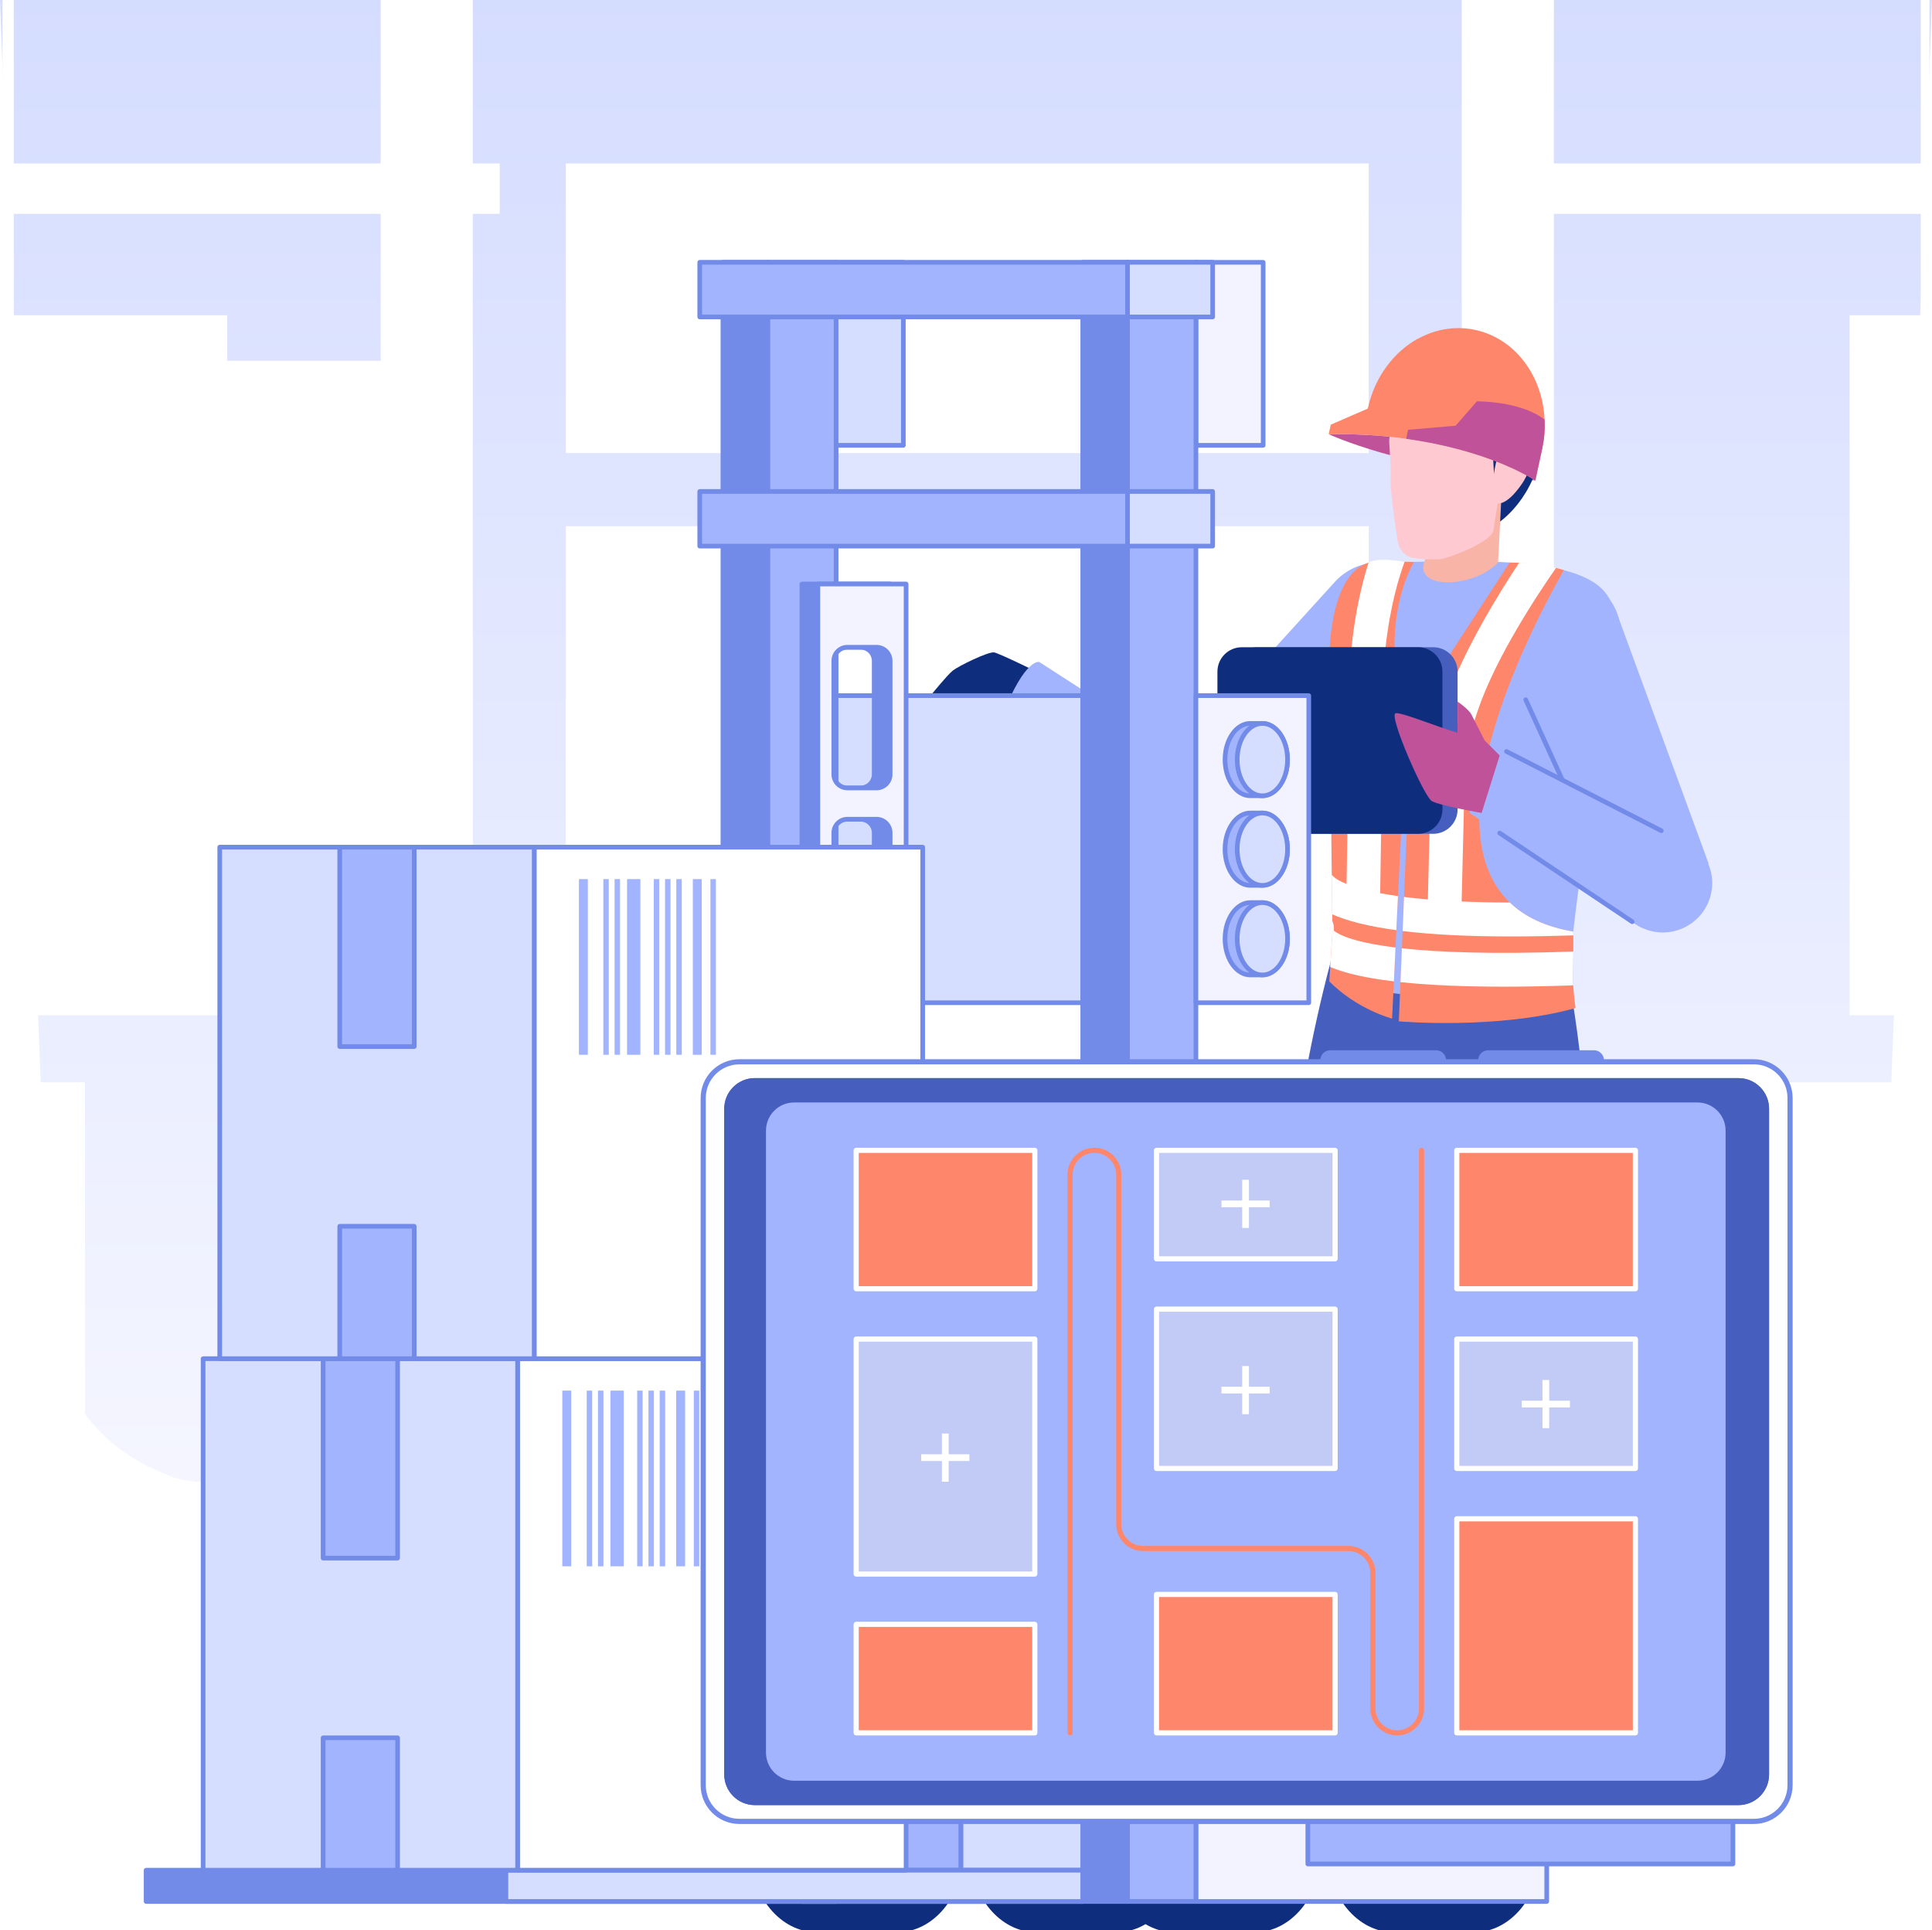 <svg xmlns="http://www.w3.org/2000/svg" fill="none" viewBox="0 0 830 829" height="829" width="830">
<rect x="0" y="0" width="830" height="829" fill="#808080" stroke="none"/>
<g clip-path="url(#clip0_1788_645)">
<rect fill="white" height="829" width="830"></rect>
<path fill="url(#paint0_linear_1788_645)" d="M830 0C829.86 3.67 808.92 560.76 808.78 564.43C807.25 605.41 773.53 637.69 732.71 637.69C47.72 637.24 89.47 640.67 68.33 631.99C41.55 620.96 22.37 595.09 21.22 564.43L0 0H830Z"></path>
<path fill="white" d="M828.9 830V0H825.17V70.21H667.56V0H627.98V738.14H616.42V759.79H627.98V830H643.9H667.56V759.79H825.17V830H828.9ZM667.56 353.1V91.86H825.17V135.41H794.59V436.09H825.17V464.88H667.56V353.1ZM667.56 738.14V675.04H733.48V694.59H825.17V738.14H667.56Z"></path>
<path fill="white" d="M203.12 70.21V0H163.54V70.21H5.93V0H1.07V830H5.93V759.79H163.54V830H203.12V91.86H214.68V70.21H203.12ZM5.93 91.86H163.54V154.96H97.62V135.41H5.93V91.86ZM163.54 738.14H5.93V694.59H36.51V464.89H5.93V436.1H163.54V547.88V738.14Z"></path>
<path fill="white" d="M243.091 830H588.021L588.021 226.02H243.091L243.091 830Z"></path>
<path fill="white" d="M243.091 194.619L588.021 194.619V70.219L243.091 70.219V194.619Z"></path>
<path fill="#F8B4A6" d="M595.48 725.559L596.28 752.639H572L572.26 725.559H595.48Z"></path>
<path fill="#F8B4A6" d="M680.98 748.439L679.67 716.689L661.84 720.309L661.24 746.009L680.98 748.439Z"></path>
<path fill="#465EBD" d="M658.38 744.889C658.38 744.889 666.45 736.609 683.32 744.489L695 772.509L693.63 778.899H648.65L647.62 772.689L658.37 744.879L658.38 744.889Z"></path>
<path fill="#0E2E7D" d="M647.63 772.7L695 772.51L693.63 778.91H648.65L647.63 772.7Z"></path>
<path fill="#465EBD" d="M570.7 742L536.21 767.39L513.98 772.77L515.64 778.9H602.14L601.73 772.77L598.85 742.95L594.56 740.92C594.56 740.92 594.64 756.14 570.7 742Z"></path>
<path fill="#0E2E7D" d="M513.98 772.77H601.73L602.14 778.909H515.64L513.98 772.77Z"></path>
<path fill="#465EBD" d="M577.37 393.379C560.01 449.259 550.76 514.889 547.02 587.119L604.82 587.909L667.91 398.739L577.38 393.379H577.37Z"></path>
<path fill="#465EBD" d="M547.02 587.118L547.38 726.898C569.17 740.458 587.39 746.058 598.5 735.838L604.82 587.908C581.79 561.848 563.16 574.538 547.02 587.118Z"></path>
<path fill="#465EBD" d="M600.95 400.818L623.71 565.258L687.58 587.118C687.58 587.118 683.71 434.848 667.75 398.738L600.95 400.818Z"></path>
<path fill="#465EBD" d="M623.71 565.258L645.25 735.678C665.13 743.108 690.98 733.138 690.98 733.138C690.98 733.138 688.67 620.938 687.58 587.118L686.56 584.238C662.46 549.858 638.2 556.448 623.71 565.258Z"></path>
<path fill="#0E2E7D" d="M581.33 577.378L609.08 504.518L609.84 465.078L621.64 550.338L604.81 587.908L598.49 735.838C591.99 741.818 583.05 742.368 572.4 739.098L581.32 577.378H581.33Z"></path>
<path fill="#465EBD" d="M683.699 728.078C683.169 728.078 682.729 727.658 682.699 727.128L669.08 444.698C669.05 444.148 669.48 443.678 670.03 443.648C670.55 443.598 671.05 444.048 671.08 444.598L684.699 727.028C684.729 727.578 684.3 728.048 683.75 728.078C683.73 728.078 683.719 728.078 683.699 728.078Z"></path>
<path fill="#465EBD" d="M589.2 723.578C589.2 723.578 589.17 723.578 589.15 723.578C588.6 723.548 588.17 723.088 588.2 722.538L594.72 579.878C594.72 579.768 594.75 579.658 594.79 579.558L625.26 502.508C625.46 501.998 626.04 501.748 626.56 501.948C627.07 502.148 627.32 502.728 627.12 503.248L596.72 580.138L590.2 722.638C590.18 723.178 589.73 723.588 589.2 723.588V723.578Z"></path>
<path fill="#0E2E7D" d="M447.9 289.77C447.9 289.77 429.58 280.73 427.13 280.24C424.68 279.75 411.74 286.1 409.3 288.06C406.86 290.02 399.77 298.79 399.77 298.79H438.86C438.86 298.79 445.94 294.66 447.9 289.77Z"></path>
<path fill="#A3B4FF" d="M496.41 364.76L430.74 307.06C440.47 282.49 446.47 284.34 446.47 284.34L528.67 337.38L511.36 349.67L496.42 364.76H496.41Z"></path>
<path fill="#A3B4FF" d="M612.196 283.618C621.19 272.723 619.649 256.6 608.754 247.607C597.859 238.613 581.736 240.154 572.743 251.049C563.749 261.943 565.29 278.066 576.185 287.06C587.08 296.054 603.203 294.513 612.196 283.618Z"></path>
<path fill="#A3B4FF" d="M611.07 284.619L526.94 364.089L511.35 349.669L497.49 333.579L573.65 249.739C583.27 239.419 599.46 238.849 609.8 248.489C620.12 258.109 620.69 274.299 611.07 284.619Z"></path>
<path fill="#A3B4FF" d="M517.458 370.231C528.692 366.874 535.077 355.045 531.719 343.811C528.362 332.577 516.533 326.192 505.299 329.55C494.065 332.907 487.68 344.736 491.037 355.97C494.395 367.204 506.224 373.589 517.458 370.231Z"></path>
<path fill="#A3B4FF" d="M696.332 272.752C696.497 258.626 685.179 247.04 671.052 246.875C656.926 246.71 645.34 258.028 645.175 272.154C645.01 286.281 656.328 297.866 670.454 298.032C684.581 298.197 696.166 286.879 696.332 272.752Z"></path>
<path fill="#A3B4FF" d="M694.149 262.12L733.979 370.78L714.579 379.42L694.329 385.81L647.34 282.75C641.65 269.84 647.509 254.74 660.449 249.04C673.359 243.35 688.459 249.21 694.149 262.13V262.12Z"></path>
<path fill="#A3B4FF" d="M734.8 384.988C737.941 373.692 731.33 361.988 720.033 358.846C708.737 355.705 697.033 362.316 693.892 373.613C690.751 384.909 697.362 396.613 708.658 399.754C719.954 402.895 731.658 396.284 734.8 384.988Z"></path>
<path fill="#A3B4FF" d="M673.71 419.76C673.71 419.76 680.68 347.07 696.29 273.93C696.29 273.93 694.81 264.47 691.62 257.68C682.05 237.28 627.89 241.24 593.91 241.61C579.52 241.77 571.78 265.39 573.24 297.38L573.88 413.97C579.6 436.11 661.6 426.27 673.7 419.76H673.71Z"></path>
<path fill="#FE866B" d="M676.89 432.981C643.04 442.441 600.94 438.701 600.94 438.701L601.65 421.861L602.25 407.321L602.56 399.901L603.17 385.271L605.94 319.491C606.21 312.901 607.75 305.431 610.84 299.601L648.54 241.631C649.87 241.631 651.23 241.661 652.61 241.721C658.15 241.981 663.84 242.751 668.47 243.931C669.67 244.231 670.8 244.561 671.83 244.911C664.19 258.481 611.52 352.031 648.6 387.661C654.88 393.711 663.75 398.091 675.85 400.131C675.88 400.321 675.9 400.901 675.91 401.771C675.93 403.401 675.93 406.011 675.91 408.731C675.88 413.551 675.8 418.711 675.78 419.331C675.75 420.541 675.78 421.891 675.87 423.271C676.14 428.021 676.87 433.001 676.87 433.001L676.89 432.981Z"></path>
<path fill="#FE866B" d="M602.27 302.23C603.56 307.32 604.12 312.57 603.86 317.82L600.6 384.93L599.89 399.56L599.53 407L598.82 421.54L598.05 437.52C598.05 437.52 583.28 433.78 571.07 421.56L571.47 415.37L572.42 400.67L572.36 395.58L572.33 392.75L572.13 375.81L571.07 284.28C571.07 284.28 570.32 246.87 587.97 241.67C589.32 241.27 590.78 241.07 592.36 241.07L603.47 241.29L607.49 241.37C607.49 241.37 592.75 264.73 602.3 302.24L602.27 302.23Z"></path>
<path fill="white" d="M587.95 241.649C583.77 254.759 578.42 278.369 579.55 311.279L578.49 379.639C574.76 378.329 572.94 376.699 572.11 375.789L572.31 392.729C575.44 394.119 579.1 395.349 583.29 396.419C583.63 396.529 583.98 396.619 584.34 396.679C588.91 397.799 594.08 398.759 599.87 399.539L600.58 384.909C597.77 384.509 595.22 384.099 592.93 383.659L594.05 311.309C594.05 311.189 594.05 311.069 594.05 310.949C593.18 286.039 596.34 267.049 599.15 255.509C600.67 249.289 602.24 244.509 603.43 241.259C597.56 240.489 591.69 239.729 587.94 241.639L587.95 241.649Z"></path>
<path fill="white" d="M675.93 401.76C666.45 402.08 657.55 402.24 649.24 402.24C630.84 402.24 615.31 401.47 602.57 399.9L603.18 385.27C606.28 385.66 609.68 386.02 613.42 386.33L614.73 332.36C614.89 321.05 617.49 310.98 621.38 300.29C629.31 278.53 643.86 254.96 652.62 241.72C658.28 241.63 663.98 242.36 668.48 243.93C660.37 255.57 642.37 282.71 634.69 305.71C631.79 314.4 629.39 323.48 629.26 332.64L627.93 387.23C634.12 387.49 640.99 387.65 648.62 387.67C654.9 393.72 663.77 398.1 675.87 400.14C675.9 400.33 675.92 400.91 675.93 401.78V401.76Z"></path>
<path fill="white" d="M599.53 406.99L598.82 421.53C596.98 421.31 595.21 421.08 593.5 420.83C584.23 419.47 576.95 417.67 571.46 415.36L572.41 400.66L572.35 395.57C572.97 396.84 573.21 398.3 573.01 399.72C574.57 401.08 580.31 404.62 599.52 406.99H599.53Z"></path>
<path fill="white" d="M675.89 423.25C665.19 423.62 655.2 423.81 645.93 423.81C628.6 423.81 613.81 423.16 601.65 421.86L602.25 407.32C617.64 409.01 640.88 409.96 675.92 408.72C675.89 413.54 675.81 418.7 675.79 419.32C675.76 420.53 675.79 421.88 675.88 423.26L675.89 423.25Z"></path>
<path fill="#BF5299" d="M659.56 206.379C659.56 206.379 628.79 185.509 570.84 186.499C570.84 186.499 601.71 201.169 659.56 206.379Z"></path>
<path fill="#0E2E7D" d="M600.41 195.27C600.41 195.27 596.3 186.15 595.86 182.06C595.42 177.97 595.6 177.28 594.61 173.96C593.62 170.63 592.66 166.35 592.66 166.35C592.66 166.35 639.77 147.23 642.61 147.12C645.45 147.01 634.76 148.89 634.76 148.89L661.27 168.5C661.27 168.5 662.95 185.58 662.54 189.82C660.2 214.02 643.65 224.6 643.65 224.6L600.4 195.28L600.41 195.27Z"></path>
<path fill="#F8B4A6" d="M645.18 210.07L643.59 241.62C632.23 253.7 601.24 253.81 614.8 236.14C616.15 233.1 616.31 229.08 615.22 225.58L645.19 210.07H645.18Z"></path>
<path fill="#FFC9D2" d="M597.41 184.6L598.21 180.43C598.21 180.43 598.21 180.43 598.21 180.42C602 166.54 637.65 180.72 637.65 180.72L638.93 188.6L641.08 190.65L642.02 206.71L645.83 205.32L645.16 206.44C645.16 206.44 642.25 222.61 641.6 227.74C640.95 232.87 621.98 239.88 618.95 240.16C615.93 240.44 607.32 240.31 604.87 238.94C599.94 236.18 600.47 231.31 599.76 227.9C599.2 225.25 597.58 211.58 597.46 208.92C597.35 206.26 597.39 199.63 597.39 199.63C597.39 199.63 597.08 193.52 596.82 190.15C596.73 189.02 597 186.91 597.4 184.62L597.41 184.6Z"></path>
<path fill="#FFC9D2" d="M643.11 197.38C643.11 197.38 648.03 188.98 655.2 191.95C658.19 193.19 658.88 200.36 653.93 207.66C648.98 214.96 643.48 218.98 640.36 214.11C640.36 214.11 641.85 200.74 643.1 197.38H643.11Z"></path>
<path fill="#0E2E7D" d="M598.59 179.36C598.59 179.36 609.82 175.37 618.14 180.43C626.97 185.8 630.54 192.79 640.04 196.76C640.04 196.76 637.23 195.36 633.85 192.09C630.47 188.82 623.91 176.04 608.9 173.12C608.9 173.12 616.27 173.85 621.35 176.72C626.43 179.59 631.62 186.85 634.5 190.96C637.38 195.07 642.93 196.84 642.93 196.84L638.57 176.33L609.34 170.59C601.36 171.17 597.83 174.13 598.58 179.37L598.59 179.36Z"></path>
<path fill="#FE866B" d="M570.82 186.52C583.17 186.3 594.3 187.09 604.13 188.44C620.05 190.61 632.64 194.33 641.77 197.82C642.64 198.19 643.48 198.52 644.27 198.8C645.3 199.17 646.25 199.59 647.16 200C647.79 200.32 648.39 200.6 648.98 200.79C649.93 201.2 650.8 201.62 651.59 202.03C655.11 203.68 657.47 205.09 658.65 205.81C658.73 205.9 658.81 205.94 658.89 205.95C659.21 206.13 659.4 206.27 659.52 206.36C659.56 206.36 659.56 206.4 659.56 206.4H659.6L662.58 192.54C663.47 188.38 663.8 184.2 663.56 180.18C662.74 161.68 651.13 145.64 634.15 141.8C625.4 139.79 616.71 141.36 609.16 145.5L609.12 145.46C598.93 151.13 590.89 161.53 587.82 174.61C587.68 175.17 587.58 175.51 587.58 175.51L571.7 182.41L570.81 186.53L570.82 186.52Z"></path>
<path fill="#BF5299" d="M604.12 188.439V188.479C620 190.689 632.59 194.369 641.76 197.819C642.63 198.189 643.47 198.519 644.26 198.799C645.29 199.259 646.24 199.629 647.15 199.999C647.78 200.319 648.38 200.599 648.97 200.789C649.92 201.199 650.79 201.619 651.58 202.029C655.1 203.729 657.46 205.089 658.64 205.809C658.72 205.899 658.8 205.939 658.88 205.949C659.2 206.129 659.39 206.269 659.51 206.359V206.399H659.59L662.57 192.539C663.46 188.379 663.79 184.199 663.55 180.179C659.21 176.949 650.55 172.739 634.51 172.369L625.34 182.859L604.91 184.619L604.11 188.439H604.12Z"></path>
<path fill="#A3B4FF" d="M701.22 395.921L631.37 349.211C633 328.431 643.5 320.891 643.5 320.891L730.58 365.461L714.58 379.421L701.22 395.931V395.921Z"></path>
<path fill="#728BE8" d="M713.72 357.831C713.57 357.831 713.41 357.791 713.26 357.721L646.73 323.671C646.24 323.421 646.04 322.821 646.3 322.321C646.55 321.831 647.15 321.641 647.65 321.891L714.18 355.941C714.67 356.191 714.87 356.791 714.61 357.291C714.43 357.641 714.08 357.831 713.72 357.831Z"></path>
<path fill="#728BE8" d="M671.19 336.06C670.81 336.06 670.45 335.84 670.28 335.47L654.55 300.97C654.32 300.47 654.55 299.87 655.05 299.64C655.55 299.41 656.15 299.64 656.38 300.14L672.11 334.64C672.34 335.14 672.11 335.74 671.61 335.97C671.48 336.03 671.33 336.06 671.2 336.06H671.19Z"></path>
<path fill="#728BE8" d="M701.21 396.921C701.02 396.921 700.83 396.871 700.66 396.751L643.71 358.661C643.25 358.351 643.13 357.731 643.43 357.271C643.74 356.811 644.36 356.691 644.82 356.991L701.77 395.081C702.23 395.391 702.35 396.011 702.05 396.471C701.86 396.761 701.54 396.911 701.22 396.911L701.21 396.921Z"></path>
<path fill="#0E2E7D" d="M538.84 760.801H504.68C500.17 760.801 495.91 762.061 492.11 764.311C488.31 762.061 484.05 760.801 479.54 760.801H445.38C429.57 760.801 416.75 776.291 416.75 795.401C416.75 814.511 429.57 830.001 445.38 830.001H479.54C484.05 830.001 488.31 828.741 492.11 826.491C495.9 828.741 500.17 830.001 504.68 830.001H538.84C554.65 830.001 567.47 814.511 567.47 795.401C567.47 776.291 554.65 760.801 538.84 760.801Z"></path>
<path fill="#0E2E7D" d="M633.13 760.801H598.97C583.16 760.801 570.34 776.291 570.34 795.401C570.34 814.511 583.16 830.001 598.97 830.001H633.13C648.94 830.001 661.76 814.511 661.76 795.401C661.76 776.291 648.94 760.801 633.13 760.801Z"></path>
<path fill="#0E2E7D" d="M385.25 760.801H351.09C335.28 760.801 322.46 776.291 322.46 795.401C322.46 814.511 335.28 830.001 351.09 830.001H385.25C401.06 830.001 413.88 814.511 413.88 795.401C413.88 776.291 401.06 760.801 385.25 760.801Z"></path>
<path fill="#728BE8" d="M310.57 803.32H62.77V816.75H310.57V803.32Z"></path>
<path fill="#728BE8" d="M310.57 817.75H62.77C62.22 817.75 61.77 817.3 61.77 816.75V803.32C61.77 802.77 62.22 802.32 62.77 802.32H310.57C311.12 802.32 311.57 802.77 311.57 803.32V816.75C311.57 817.3 311.12 817.75 310.57 817.75ZM63.77 815.75H309.57V804.32H63.77V815.75Z"></path>
<path fill="#A3B4FF" d="M639.25 560.291C638.35 547.261 630.471 537.311 621.051 537.311H580.021V736.251C580.021 741.391 583.02 745.551 586.71 745.551H652.071L639.25 560.291Z"></path>
<path fill="#728BE8" d="M652.071 746.551H586.71C582.47 746.551 579.021 741.931 579.021 736.251V537.311C579.021 536.761 579.471 536.311 580.021 536.311H621.051C631.051 536.311 639.31 546.591 640.25 560.221L653.071 745.481C653.091 745.761 652.991 746.031 652.801 746.231C652.611 746.431 652.351 746.551 652.071 746.551ZM581.021 538.311V736.251C581.021 740.831 583.57 744.551 586.71 744.551H651L638.25 560.361C637.38 547.791 629.981 538.311 621.041 538.311H581.01H581.021Z"></path>
<path fill="#A3B4FF" d="M359.2 112.68H329.811V816.75H359.2V112.68Z"></path>
<path fill="#728BE8" d="M359.2 817.75H329.811C329.261 817.75 328.811 817.3 328.811 816.75V112.67C328.811 112.12 329.261 111.67 329.811 111.67H359.2C359.75 111.67 360.2 112.12 360.2 112.67V816.75C360.2 817.3 359.75 817.75 359.2 817.75ZM330.811 815.75H358.2V113.67H330.811V815.75Z"></path>
<path fill="#D6DEFF" d="M465.15 298.789H359.2V430.719H465.15V298.789Z"></path>
<path fill="#728BE8" d="M465.15 431.719H359.2C358.65 431.719 358.2 431.269 358.2 430.719V298.789C358.2 298.239 358.65 297.789 359.2 297.789H465.15C465.7 297.789 466.15 298.239 466.15 298.789V430.719C466.15 431.269 465.7 431.719 465.15 431.719ZM360.2 429.719H464.15V299.789H360.2V429.719Z"></path>
<path fill="#D6DEFF" d="M388.09 112.68H359.2V191.29H388.09V112.68Z"></path>
<path fill="#728BE8" d="M388.09 192.29H359.2C358.65 192.29 358.2 191.84 358.2 191.29V112.68C358.2 112.13 358.65 111.68 359.2 111.68H388.09C388.64 111.68 389.09 112.13 389.09 112.68V191.29C389.09 191.84 388.64 192.29 388.09 192.29ZM360.2 190.29H387.09V113.68H360.2V190.29Z"></path>
<path fill="#728BE8" d="M310.58 816.74H329.82L329.82 112.67H310.58L310.58 816.74Z"></path>
<path fill="#728BE8" d="M329.81 817.75H310.57C310.02 817.75 309.57 817.3 309.57 816.75V112.67C309.57 112.12 310.02 111.67 310.57 111.67H329.81C330.36 111.67 330.81 112.12 330.81 112.67V816.75C330.81 817.3 330.36 817.75 329.81 817.75ZM311.57 815.75H328.81V113.67H311.57V815.75Z"></path>
<path fill="#F2F3FF" d="M664.49 745.55V816.75H513.771V527.75H589.13V735.82C589.13 741.19 592.26 745.55 596.13 745.55H664.49Z"></path>
<path fill="#728BE8" d="M664.49 817.75H513.771C513.221 817.75 512.771 817.3 512.771 816.75V527.75C512.771 527.2 513.221 526.75 513.771 526.75H589.13C589.68 526.75 590.13 527.2 590.13 527.75V735.82C590.13 740.63 592.82 744.55 596.13 744.55H664.49C665.04 744.55 665.49 745 665.49 745.55V816.75C665.49 817.3 665.04 817.75 664.49 817.75ZM514.771 815.75H663.49V746.55H596.13C591.72 746.55 588.13 741.74 588.13 735.82V528.75H514.771V815.75Z"></path>
<path fill="#A3B4FF" d="M744.48 779.23H561.851V800.641H744.48V779.23Z"></path>
<path fill="#728BE8" d="M744.48 801.641H561.851C561.301 801.641 560.851 801.191 560.851 800.641V779.23C560.851 778.68 561.301 778.23 561.851 778.23H744.48C745.03 778.23 745.48 778.68 745.48 779.23V800.641C745.48 801.191 745.03 801.641 744.48 801.641ZM562.851 799.641H743.48V780.23H562.851V799.641Z"></path>
<path fill="#D6DEFF" d="M573.131 583.6H529.781C526.891 583.6 524.551 586.86 524.551 590.87V738.28C524.551 742.3 526.891 745.55 529.781 745.55H573.131C576.021 745.55 578.361 742.29 578.361 738.28V590.87C578.361 586.85 576.021 583.6 573.131 583.6Z"></path>
<path fill="#728BE8" d="M573.131 746.55H529.781C526.341 746.55 523.551 742.84 523.551 738.28V590.87C523.551 586.31 526.351 582.6 529.781 582.6H573.131C576.571 582.6 579.361 586.31 579.361 590.87V738.28C579.361 742.84 576.561 746.55 573.131 746.55ZM529.781 584.6C527.491 584.6 525.551 587.47 525.551 590.87V738.28C525.551 741.68 527.491 744.55 529.781 744.55H573.131C575.421 744.55 577.361 741.68 577.361 738.28V590.87C577.361 587.47 575.421 584.6 573.131 584.6H529.781Z"></path>
<path fill="#A3B4FF" d="M573.131 583.6H529.781C526.891 583.6 524.551 586.86 524.551 590.87V592.03C525.141 591.67 525.791 591.46 526.471 591.46H565.611C568.221 591.46 570.331 594.4 570.331 598.03V731.12C570.331 734.75 568.211 737.69 565.611 737.69H526.471C525.791 737.69 525.141 737.48 524.551 737.12V738.28C524.551 742.3 526.891 745.55 529.781 745.55H573.131C576.021 745.55 578.361 742.29 578.361 738.28V590.87C578.361 586.85 576.021 583.6 573.131 583.6Z"></path>
<path fill="#728BE8" d="M573.131 746.55H529.781C526.341 746.55 523.551 742.84 523.551 738.28V737.12C523.551 736.76 523.751 736.42 524.061 736.25C524.381 736.08 524.761 736.08 525.071 736.27C525.521 736.55 525.991 736.69 526.461 736.69H565.601C567.621 736.69 569.321 734.14 569.321 731.12V598.03C569.321 595.01 567.611 592.46 565.601 592.46H526.461C525.991 592.46 525.521 592.6 525.071 592.88C524.761 593.07 524.371 593.08 524.061 592.9C523.741 592.72 523.551 592.39 523.551 592.03V590.87C523.551 586.31 526.351 582.6 529.781 582.6H573.131C576.571 582.6 579.361 586.31 579.361 590.87V738.28C579.361 742.84 576.561 746.55 573.131 746.55ZM525.551 738.59C525.661 741.85 527.551 744.55 529.781 744.55H573.131C575.421 744.55 577.361 741.68 577.361 738.28V590.87C577.361 587.47 575.421 584.6 573.131 584.6H529.781C527.561 584.6 525.671 587.3 525.551 590.56C525.851 590.5 526.161 590.46 526.461 590.46H565.601C568.761 590.46 571.321 593.85 571.321 598.03V731.12C571.321 735.29 568.751 738.69 565.601 738.69H526.461C526.151 738.69 525.851 738.66 525.551 738.59Z"></path>
<path fill="#F2F3FF" d="M542.671 112.68H513.781V191.29H542.671V112.68Z"></path>
<path fill="#728BE8" d="M542.671 192.29H513.781C513.231 192.29 512.781 191.84 512.781 191.29V112.68C512.781 112.13 513.231 111.68 513.781 111.68H542.671C543.221 111.68 543.671 112.13 543.671 112.68V191.29C543.671 191.84 543.221 192.29 542.671 192.29ZM514.781 190.29H541.671V113.68H514.781V190.29Z"></path>
<path fill="#A3B4FF" d="M513.781 112.68H484.391V816.75H513.781V112.68Z"></path>
<path fill="#728BE8" d="M513.781 817.75H484.391C483.841 817.75 483.391 817.3 483.391 816.75V112.67C483.391 112.12 483.841 111.67 484.391 111.67H513.781C514.331 111.67 514.781 112.12 514.781 112.67V816.75C514.781 817.3 514.331 817.75 513.781 817.75ZM485.391 815.75H512.781V113.67H485.391V815.75Z"></path>
<path fill="#D6DEFF" d="M484.391 136.141H520.971V112.671H484.391V136.141Z"></path>
<path fill="#728BE8" d="M520.971 137.14H484.391C483.841 137.14 483.391 136.69 483.391 136.14V112.67C483.391 112.12 483.841 111.67 484.391 111.67H520.971C521.521 111.67 521.971 112.12 521.971 112.67V136.14C521.971 136.69 521.521 137.14 520.971 137.14ZM485.391 135.14H519.971V113.67H485.391V135.14Z"></path>
<path fill="#D6DEFF" d="M484.391 234.57H520.971V211.1H484.391V234.57Z"></path>
<path fill="#728BE8" d="M520.971 235.57H484.391C483.841 235.57 483.391 235.12 483.391 234.57V211.1C483.391 210.55 483.841 210.1 484.391 210.1H520.971C521.521 210.1 521.971 210.55 521.971 211.1V234.57C521.971 235.12 521.521 235.57 520.971 235.57ZM485.391 233.57H519.971V212.1H485.391V233.57Z"></path>
<path fill="#465EBD" d="M615.7 278.01H540.01C534.217 278.01 529.521 282.706 529.521 288.5V347.66C529.521 353.453 534.217 358.15 540.01 358.15H615.7C621.494 358.15 626.19 353.453 626.19 347.66V288.5C626.19 282.706 621.494 278.01 615.7 278.01Z"></path>
<path fill="#0E2E7D" d="M609.191 278.01H533.501C527.707 278.01 523.011 282.706 523.011 288.5V347.66C523.011 353.453 527.707 358.15 533.501 358.15H609.191C614.984 358.15 619.681 353.453 619.681 347.66V288.5C619.681 282.706 614.984 278.01 609.191 278.01Z"></path>
<path fill="#BF5299" d="M637.831 318.079C637.831 318.079 633.321 309.189 632.101 306.869C630.881 304.549 626.191 301.369 626.191 301.369L626.161 314.679C618.271 312.599 602.051 305.779 599.531 306.369C596.441 307.099 611.691 342.159 615.131 344.109C618.571 346.069 636.511 349.199 636.511 349.199L644.271 324.519C644.271 324.519 641.241 321.409 637.841 318.069L637.831 318.079Z"></path>
<path fill="#F2F3FF" d="M562.261 298.789H513.781V430.719H562.261V298.789Z"></path>
<path fill="#728BE8" d="M562.261 431.719H513.781C513.231 431.719 512.781 431.269 512.781 430.719V298.789C512.781 298.239 513.231 297.789 513.781 297.789H562.261C562.811 297.789 563.261 298.239 563.261 298.789V430.719C563.261 431.269 562.811 431.719 562.261 431.719ZM514.781 429.719H561.261V299.789H514.781V429.719Z"></path>
<path fill="#A3B4FF" d="M542.321 310.74H537.091C531.121 310.74 526.281 317.7 526.281 326.28C526.281 334.86 531.121 341.82 537.091 341.82H542.321C548.291 341.82 553.131 334.86 553.131 326.28C553.131 317.7 548.291 310.74 542.321 310.74Z"></path>
<path fill="#728BE8" d="M542.321 342.81H537.091C530.581 342.81 525.281 335.39 525.281 326.27C525.281 317.15 530.581 309.73 537.091 309.73H542.321C548.831 309.73 554.131 317.15 554.131 326.27C554.131 335.39 548.831 342.81 542.321 342.81ZM537.091 311.74C531.681 311.74 527.281 318.26 527.281 326.28C527.281 334.3 531.681 340.82 537.091 340.82H542.321C547.731 340.82 552.131 334.3 552.131 326.28C552.131 318.26 547.731 311.74 542.321 311.74H537.091Z"></path>
<path fill="#D6DEFF" d="M542.321 310.74C536.351 310.74 531.511 317.7 531.511 326.28C531.511 334.86 536.351 341.82 542.321 341.82C548.291 341.82 553.131 334.86 553.131 326.28C553.131 317.7 548.291 310.74 542.321 310.74Z"></path>
<path fill="#728BE8" d="M542.321 342.81C535.811 342.81 530.511 335.39 530.511 326.27C530.511 317.15 535.811 309.73 542.321 309.73C548.831 309.73 554.131 317.15 554.131 326.27C554.131 335.39 548.831 342.81 542.321 342.81ZM542.321 311.74C536.911 311.74 532.511 318.26 532.511 326.28C532.511 334.3 536.911 340.82 542.321 340.82C547.731 340.82 552.131 334.3 552.131 326.28C552.131 318.26 547.731 311.74 542.321 311.74Z"></path>
<path fill="#A3B4FF" d="M542.321 349.221H537.091C531.121 349.221 526.281 356.181 526.281 364.761C526.281 373.341 531.121 380.301 537.091 380.301H542.321C548.291 380.301 553.131 373.341 553.131 364.761C553.131 356.181 548.291 349.221 542.321 349.221Z"></path>
<path fill="#728BE8" d="M542.321 381.291H537.091C530.581 381.291 525.281 373.871 525.281 364.751C525.281 355.631 530.581 348.211 537.091 348.211H542.321C548.831 348.211 554.131 355.631 554.131 364.751C554.131 373.871 548.831 381.291 542.321 381.291ZM537.091 350.221C531.681 350.221 527.281 356.741 527.281 364.761C527.281 372.781 531.681 379.301 537.091 379.301H542.321C547.731 379.301 552.131 372.781 552.131 364.761C552.131 356.741 547.731 350.221 542.321 350.221H537.091Z"></path>
<path fill="#D6DEFF" d="M542.321 349.221C536.351 349.221 531.511 356.181 531.511 364.761C531.511 373.341 536.351 380.301 542.321 380.301C548.291 380.301 553.131 373.341 553.131 364.761C553.131 356.181 548.291 349.221 542.321 349.221Z"></path>
<path fill="#728BE8" d="M542.321 381.291C535.811 381.291 530.511 373.871 530.511 364.751C530.511 355.631 535.811 348.211 542.321 348.211C548.831 348.211 554.131 355.631 554.131 364.751C554.131 373.871 548.831 381.291 542.321 381.291ZM542.321 350.221C536.911 350.221 532.511 356.741 532.511 364.761C532.511 372.781 536.911 379.301 542.321 379.301C547.731 379.301 552.131 372.781 552.131 364.761C552.131 356.741 547.731 350.221 542.321 350.221Z"></path>
<path fill="#A3B4FF" d="M542.321 387.701H537.091C531.121 387.701 526.281 394.661 526.281 403.241C526.281 411.821 531.121 418.781 537.091 418.781H542.321C548.291 418.781 553.131 411.821 553.131 403.241C553.131 394.661 548.291 387.701 542.321 387.701Z"></path>
<path fill="#728BE8" d="M542.321 419.781H537.091C530.581 419.781 525.281 412.361 525.281 403.241C525.281 394.121 530.581 386.701 537.091 386.701H542.321C548.831 386.701 554.131 394.121 554.131 403.241C554.131 412.361 548.831 419.781 542.321 419.781ZM537.091 388.701C531.681 388.701 527.281 395.221 527.281 403.241C527.281 411.261 531.681 417.781 537.091 417.781H542.321C547.731 417.781 552.131 411.261 552.131 403.241C552.131 395.221 547.731 388.701 542.321 388.701H537.091Z"></path>
<path fill="#D6DEFF" d="M542.321 387.701C536.351 387.701 531.511 394.661 531.511 403.241C531.511 411.821 536.351 418.781 542.321 418.781C548.291 418.781 553.131 411.821 553.131 403.241C553.131 394.661 548.291 387.701 542.321 387.701Z"></path>
<path fill="#728BE8" d="M542.321 419.781C535.811 419.781 530.511 412.361 530.511 403.241C530.511 394.121 535.811 386.701 542.321 386.701C548.831 386.701 554.131 394.121 554.131 403.241C554.131 412.361 548.831 419.781 542.321 419.781ZM542.321 388.701C536.911 388.701 532.511 395.221 532.511 403.241C532.511 411.261 536.911 417.781 542.321 417.781C547.731 417.781 552.131 411.261 552.131 403.241C552.131 395.221 547.731 388.701 542.321 388.701Z"></path>
<path fill="#728BE8" d="M465.151 816.74H484.391L484.391 112.67H465.151L465.151 816.74Z"></path>
<path fill="#728BE8" d="M484.39 817.75H465.15C464.6 817.75 464.15 817.3 464.15 816.75V112.67C464.15 112.12 464.6 111.67 465.15 111.67H484.39C484.94 111.67 485.39 112.12 485.39 112.67V816.75C485.39 817.3 484.94 817.75 484.39 817.75ZM466.15 815.75H483.39V113.67H466.15V815.75Z"></path>
<path fill="#D6DEFF" d="M465.15 527.75H344.51V816.75H465.15V527.75Z"></path>
<path fill="#728BE8" d="M465.15 817.75H344.51C343.96 817.75 343.51 817.3 343.51 816.75V527.75C343.51 527.2 343.96 526.75 344.51 526.75H465.15C465.7 526.75 466.15 527.2 466.15 527.75V816.75C466.15 817.3 465.7 817.75 465.15 817.75ZM345.51 815.75H464.15V528.75H345.51V815.75Z"></path>
<path fill="#A3B4FF" d="M484.39 112.68H300.61V136.15H484.39V112.68Z"></path>
<path fill="#728BE8" d="M484.39 137.14H300.61C300.06 137.14 299.61 136.69 299.61 136.14V112.67C299.61 112.12 300.06 111.67 300.61 111.67H484.39C484.94 111.67 485.39 112.12 485.39 112.67V136.14C485.39 136.69 484.94 137.14 484.39 137.14ZM301.61 135.14H483.39V113.67H301.61V135.14Z"></path>
<path fill="#A3B4FF" d="M484.39 211.1H300.61V234.57H484.39V211.1Z"></path>
<path fill="#728BE8" d="M484.39 235.57H300.61C300.06 235.57 299.61 235.12 299.61 234.57V211.1C299.61 210.55 300.06 210.1 300.61 210.1H484.39C484.94 210.1 485.39 210.55 485.39 211.1V234.57C485.39 235.12 484.94 235.57 484.39 235.57ZM301.61 233.57H483.39V212.1H301.61V233.57Z"></path>
<path fill="#D6DEFF" d="M419.28 714.69C415.03 721.47 412.78 729.31 412.78 737.31V803.32H465.15V641.43L419.28 714.69Z"></path>
<path fill="#728BE8" d="M465.15 804.32H412.78C412.23 804.32 411.78 803.87 411.78 803.32V737.31C411.78 729.11 414.08 721.11 418.43 714.16L464.3 640.9C464.54 640.52 464.99 640.34 465.42 640.47C465.85 640.59 466.14 640.98 466.14 641.43V803.32C466.14 803.87 465.69 804.32 465.14 804.32H465.15ZM413.78 802.32H464.15V644.91L420.12 715.22C415.97 721.85 413.78 729.49 413.78 737.31V802.32Z"></path>
<path fill="#A3B4FF" d="M329.81 641.43L283.94 714.69C279.69 721.47 277.44 729.31 277.44 737.31V803.32H412.78V737.31C412.78 729.31 415.03 721.47 419.28 714.69L465.15 641.43H329.81Z"></path>
<path fill="#728BE8" d="M412.78 804.32H277.44C276.89 804.32 276.44 803.87 276.44 803.32V737.31C276.44 729.11 278.74 721.11 283.09 714.16L328.96 640.9C329.14 640.61 329.46 640.43 329.81 640.43H465.15C465.51 640.43 465.85 640.63 466.03 640.95C466.21 641.27 466.2 641.66 466 641.96L420.13 715.22C415.98 721.85 413.79 729.49 413.79 737.31V803.32C413.79 803.87 413.34 804.32 412.79 804.32H412.78ZM278.44 802.32H411.78V737.31C411.78 729.11 414.08 721.11 418.43 714.16L463.34 642.43H330.36L284.78 715.22C280.63 721.85 278.43 729.49 278.43 737.31V802.32H278.44Z"></path>
<path fill="#728BE8" d="M412.78 738.311H277.44C276.89 738.311 276.44 737.861 276.44 737.311C276.44 736.761 276.89 736.311 277.44 736.311H412.78C413.33 736.311 413.78 736.761 413.78 737.311C413.78 737.861 413.33 738.311 412.78 738.311Z"></path>
<path fill="#728BE8" d="M388.88 738.31C388.33 738.31 387.88 737.86 387.88 737.31C387.88 729.11 390.18 721.11 394.53 714.16L440.4 640.9C440.69 640.43 441.31 640.29 441.78 640.58C442.25 640.87 442.39 641.49 442.1 641.96L396.23 715.22C392.08 721.85 389.88 729.49 389.88 737.31C389.88 737.86 389.43 738.31 388.88 738.31Z"></path>
<path fill="#728BE8" d="M301.35 738.31C300.8 738.31 300.35 737.86 300.35 737.31C300.35 729.11 302.65 721.11 307 714.16L352.87 640.9C353.16 640.43 353.78 640.29 354.25 640.58C354.72 640.87 354.86 641.49 354.57 641.96L308.7 715.22C304.55 721.85 302.35 729.49 302.35 737.31C302.35 737.86 301.9 738.31 301.35 738.31Z"></path>
<path fill="#0E2E7D" d="M360.1 737.311H330.12V745.551H360.1V737.311Z"></path>
<path fill="#728BE8" d="M360.1 746.551H330.12C329.57 746.551 329.12 746.101 329.12 745.551V737.311C329.12 736.761 329.57 736.311 330.12 736.311H360.1C360.65 736.311 361.1 736.761 361.1 737.311V745.551C361.1 746.101 360.65 746.551 360.1 746.551ZM331.12 744.551H359.1V738.311H331.12V744.551Z"></path>
<path fill="#728BE8" d="M344.51 250.859V527.759H382.42V250.859H344.51ZM375.56 480.359C375.56 483.589 372.94 486.209 369.71 486.209H357.2C353.97 486.209 351.35 483.589 351.35 480.359V431.609C351.35 428.379 353.97 425.759 357.2 425.759H369.71C372.94 425.759 375.56 428.379 375.56 431.609V480.359ZM375.56 406.489C375.56 409.719 372.94 412.339 369.71 412.339H357.2C353.97 412.339 351.35 409.719 351.35 406.489V357.739C351.35 354.509 353.97 351.889 357.2 351.889H369.71C372.94 351.889 375.56 354.509 375.56 357.739V406.489ZM375.56 332.609C375.56 335.839 372.94 338.459 369.71 338.459H357.2C353.97 338.459 351.35 335.839 351.35 332.609V283.859C351.35 280.629 353.97 278.009 357.2 278.009H369.71C372.94 278.009 375.56 280.629 375.56 283.859V332.609Z"></path>
<path fill="#728BE8" d="M382.41 528.75H344.5C343.95 528.75 343.5 528.3 343.5 527.75V250.85C343.5 250.3 343.95 249.85 344.5 249.85H382.41C382.96 249.85 383.41 250.3 383.41 250.85V527.75C383.41 528.3 382.96 528.75 382.41 528.75ZM345.51 526.75H381.42V251.85H345.51V526.75ZM369.71 487.21H357.21C353.44 487.21 350.36 484.14 350.36 480.36V431.61C350.36 427.83 353.43 424.76 357.21 424.76H369.71C373.49 424.76 376.56 427.83 376.56 431.61V480.36C376.56 484.13 373.49 487.21 369.71 487.21ZM357.21 426.76C354.54 426.76 352.36 428.93 352.36 431.61V480.36C352.36 483.03 354.53 485.21 357.21 485.21H369.71C372.38 485.21 374.56 483.04 374.56 480.36V431.61C374.56 428.94 372.39 426.76 369.71 426.76H357.21ZM369.71 413.33H357.21C353.44 413.33 350.36 410.26 350.36 406.48V357.73C350.36 353.96 353.43 350.88 357.21 350.88H369.71C373.49 350.88 376.56 353.95 376.56 357.73V406.48C376.56 410.26 373.49 413.33 369.71 413.33ZM357.21 352.89C354.54 352.89 352.36 355.06 352.36 357.74V406.49C352.36 409.16 354.53 411.34 357.21 411.34H369.71C372.38 411.34 374.56 409.17 374.56 406.49V357.74C374.56 355.07 372.39 352.89 369.71 352.89H357.21ZM369.71 339.46H357.21C353.44 339.46 350.36 336.39 350.36 332.61V283.86C350.36 280.08 353.43 277.01 357.21 277.01H369.71C373.49 277.01 376.56 280.08 376.56 283.86V332.61C376.56 336.39 373.49 339.46 369.71 339.46ZM357.21 279.01C354.54 279.01 352.36 281.18 352.36 283.86V332.61C352.36 335.28 354.53 337.46 357.21 337.46H369.71C372.38 337.46 374.56 335.29 374.56 332.61V283.86C374.56 281.19 372.39 279.01 369.71 279.01H357.21Z"></path>
<path fill="#F2F3FF" d="M351.36 250.859V527.759H389.26V250.859H351.36ZM382.41 480.359C382.41 483.589 379.79 486.209 376.56 486.209H364.05C360.82 486.209 358.2 483.589 358.2 480.359V431.609C358.2 428.379 360.82 425.759 364.05 425.759H376.56C379.79 425.759 382.41 428.379 382.41 431.609V480.359ZM382.41 406.489C382.41 409.719 379.79 412.339 376.56 412.339H364.05C360.82 412.339 358.2 409.719 358.2 406.489V357.739C358.2 354.509 360.82 351.889 364.05 351.889H376.56C379.79 351.889 382.41 354.509 382.41 357.739V406.489ZM382.41 332.609C382.41 335.839 379.79 338.459 376.56 338.459H364.05C360.82 338.459 358.2 335.839 358.2 332.609V283.859C358.2 280.629 360.82 278.009 364.05 278.009H376.56C379.79 278.009 382.41 280.629 382.41 283.859V332.609Z"></path>
<path fill="#728BE8" d="M389.27 528.75H351.37C350.82 528.75 350.37 528.3 350.37 527.75V250.85C350.37 250.3 350.82 249.85 351.37 249.85H389.27C389.82 249.85 390.27 250.3 390.27 250.85V527.75C390.27 528.3 389.82 528.75 389.27 528.75ZM352.36 526.75H388.26V251.85H352.36V526.75ZM376.57 487.21H364.06C360.29 487.21 357.21 484.14 357.21 480.36V431.61C357.21 427.83 360.28 424.76 364.06 424.76H376.57C380.35 424.76 383.42 427.83 383.42 431.61V480.36C383.42 484.13 380.35 487.21 376.57 487.21ZM364.06 426.76C361.39 426.76 359.21 428.93 359.21 431.61V480.36C359.21 483.03 361.38 485.21 364.06 485.21H376.57C379.24 485.21 381.42 483.04 381.42 480.36V431.61C381.42 428.94 379.25 426.76 376.57 426.76H364.06ZM376.57 413.33H364.06C360.29 413.33 357.21 410.26 357.21 406.48V357.73C357.21 353.96 360.28 350.88 364.06 350.88H376.57C380.35 350.88 383.42 353.95 383.42 357.73V406.48C383.42 410.26 380.35 413.33 376.57 413.33ZM364.06 352.89C361.39 352.89 359.21 355.06 359.21 357.74V406.49C359.21 409.16 361.38 411.34 364.06 411.34H376.57C379.24 411.34 381.42 409.17 381.42 406.49V357.74C381.42 355.07 379.25 352.89 376.57 352.89H364.06ZM376.57 339.46H364.06C360.29 339.46 357.21 336.39 357.21 332.61V283.86C357.21 280.08 360.28 277.01 364.06 277.01H376.57C380.35 277.01 383.42 280.08 383.42 283.86V332.61C383.42 336.39 380.35 339.46 376.57 339.46ZM364.06 279.01C361.39 279.01 359.21 281.18 359.21 283.86V332.61C359.21 335.28 361.38 337.46 364.06 337.46H376.57C379.24 337.46 381.42 335.29 381.42 332.61V283.86C381.42 281.19 379.25 279.01 376.57 279.01H364.06Z"></path>
<path fill="#D6DEFF" d="M465.15 803.32H217.35V816.75H465.15V803.32Z"></path>
<path fill="#728BE8" d="M465.15 817.75H217.35C216.8 817.75 216.35 817.3 216.35 816.75V803.32C216.35 802.77 216.8 802.32 217.35 802.32H465.15C465.7 802.32 466.15 802.77 466.15 803.32V816.75C466.15 817.3 465.7 817.75 465.15 817.75ZM218.35 815.75H464.15V804.32H218.35V815.75Z"></path>
<path fill="white" d="M222.37 803.322H389.27V583.602H222.37L222.37 803.322Z"></path>
<path fill="#728BE8" d="M389.27 804.322H222.37C221.82 804.322 221.37 803.872 221.37 803.322V583.602C221.37 583.052 221.82 582.602 222.37 582.602H389.27C389.82 582.602 390.27 583.052 390.27 583.602V803.322C390.27 803.872 389.82 804.322 389.27 804.322ZM223.36 802.322H388.26V584.602H223.36V802.322Z"></path>
<path fill="#D6DEFF" d="M87.269 803.322H222.37L222.37 583.602H87.269L87.269 803.322Z"></path>
<path fill="#728BE8" d="M222.36 804.322H87.26C86.71 804.322 86.26 803.872 86.26 803.322V583.602C86.26 583.052 86.71 582.602 87.26 582.602H222.36C222.91 582.602 223.36 583.052 223.36 583.602V803.322C223.36 803.872 222.91 804.322 222.36 804.322ZM88.26 802.322H221.36V584.602H88.26V802.322Z"></path>
<path fill="#A3B4FF" d="M138.81 669.262H170.81V583.592H138.81V669.262Z"></path>
<path fill="#728BE8" d="M170.81 670.272H138.81C138.26 670.272 137.81 669.822 137.81 669.272V583.602C137.81 583.052 138.26 582.602 138.81 582.602H170.81C171.36 582.602 171.81 583.052 171.81 583.602V669.272C171.81 669.822 171.36 670.272 170.81 670.272ZM139.82 668.272H169.82V584.602H139.82V668.272Z"></path>
<path fill="#A3B4FF" d="M138.81 803.32H170.81V746.45H138.81V803.32Z"></path>
<path fill="#728BE8" d="M170.81 804.321H138.81C138.26 804.321 137.81 803.871 137.81 803.321V746.451C137.81 745.901 138.26 745.451 138.81 745.451H170.81C171.36 745.451 171.81 745.901 171.81 746.451V803.321C171.81 803.871 171.36 804.321 170.81 804.321ZM139.82 802.321H169.82V747.451H139.82V802.321Z"></path>
<path fill="#A3B4FF" d="M300.41 597.322H298.07V672.792H300.41V597.322Z"></path>
<path fill="#A3B4FF" d="M285.75 597.322H283.41V672.792H285.75V597.322Z"></path>
<path fill="#A3B4FF" d="M280.92 597.322H278.58V672.792H280.92V597.322Z"></path>
<path fill="#A3B4FF" d="M276.08 597.322H273.74V672.792H276.08V597.322Z"></path>
<path fill="#A3B4FF" d="M259.24 597.322H256.899V672.792H259.24V597.322Z"></path>
<path fill="#A3B4FF" d="M254.399 597.322H252.06V672.792H254.399V597.322Z"></path>
<path fill="#A3B4FF" d="M294.33 597.322H290.5V672.792H294.33V597.322Z"></path>
<path fill="#A3B4FF" d="M245.4 597.322H241.57V672.792H245.4V597.322Z"></path>
<path fill="#A3B4FF" d="M267.97 597.322H262.25V672.792H267.97V597.322Z"></path>
<path fill="white" d="M229.5 583.602H396.399V363.882H229.5L229.5 583.602Z"></path>
<path fill="#728BE8" d="M396.399 584.601H229.5C228.95 584.601 228.5 584.151 228.5 583.601V363.881C228.5 363.331 228.95 362.881 229.5 362.881H396.399C396.949 362.881 397.399 363.331 397.399 363.881V583.601C397.399 584.151 396.949 584.601 396.399 584.601ZM230.5 582.601H395.399V364.881H230.5V582.601Z"></path>
<path fill="#D6DEFF" d="M94.399 583.602H229.5L229.5 363.882H94.399L94.399 583.602Z"></path>
<path fill="#728BE8" d="M229.5 584.601H94.399C93.849 584.601 93.399 584.151 93.399 583.601V363.881C93.399 363.331 93.849 362.881 94.399 362.881H229.5C230.05 362.881 230.5 363.331 230.5 363.881V583.601C230.5 584.151 230.05 584.601 229.5 584.601ZM95.399 582.601H228.5V364.881H95.399V582.601Z"></path>
<path fill="#A3B4FF" d="M145.949 449.541H177.949V363.871H145.949V449.541Z"></path>
<path fill="#728BE8" d="M177.949 450.551H145.949C145.399 450.551 144.949 450.101 144.949 449.551V363.881C144.949 363.331 145.399 362.881 145.949 362.881H177.949C178.499 362.881 178.949 363.331 178.949 363.881V449.551C178.949 450.101 178.499 450.551 177.949 450.551ZM146.949 448.551H176.949V364.881H146.949V448.551Z"></path>
<path fill="#A3B4FF" d="M145.949 583.6H177.949V526.73H145.949V583.6Z"></path>
<path fill="#728BE8" d="M177.949 584.6H145.949C145.399 584.6 144.949 584.15 144.949 583.6V526.73C144.949 526.18 145.399 525.73 145.949 525.73H177.949C178.499 525.73 178.949 526.18 178.949 526.73V583.6C178.949 584.15 178.499 584.6 177.949 584.6ZM146.949 582.6H176.949V527.73H146.949V582.6Z"></path>
<path fill="#A3B4FF" d="M307.55 377.602H305.209V453.072H307.55V377.602Z"></path>
<path fill="#A3B4FF" d="M292.89 377.602H290.55V453.072H292.89V377.602Z"></path>
<path fill="#A3B4FF" d="M288.05 377.602H285.709V453.072H288.05V377.602Z"></path>
<path fill="#A3B4FF" d="M283.219 377.602H280.879V453.072H283.219V377.602Z"></path>
<path fill="#A3B4FF" d="M266.369 377.602H264.029V453.072H266.369V377.602Z"></path>
<path fill="#A3B4FF" d="M261.539 377.602H259.199V453.072H261.539V377.602Z"></path>
<path fill="#A3B4FF" d="M301.47 377.602H297.64V453.072H301.47V377.602Z"></path>
<path fill="#A3B4FF" d="M252.54 377.602H248.709V453.072H252.54V377.602Z"></path>
<path fill="#A3B4FF" d="M275.11 377.602H269.39V453.072H275.11V377.602Z"></path>
<path fill="white" d="M769.024 766.811V471.633C769.024 463.039 762.067 456.082 753.473 456.082H317.657C309.063 456.082 302.106 463.05 302.106 471.633V766.811C302.106 775.405 309.074 782.363 317.657 782.363H540.996H753.473C762.067 782.363 769.024 775.394 769.024 766.811Z"></path>
<path fill="#728BE8" d="M753.473 783.469H317.658C308.477 783.469 301 775.992 301 766.812V471.634C301 462.454 308.477 454.977 317.658 454.977H753.473C762.653 454.977 770.13 462.454 770.13 471.634V766.812C770.13 775.992 762.653 783.469 753.473 783.469ZM317.658 457.178C309.694 457.178 303.212 463.659 303.212 471.623V766.801C303.212 774.765 309.694 781.246 317.658 781.246H753.473C761.436 781.246 767.918 774.765 767.918 766.801V471.623C767.918 463.659 761.436 457.178 753.473 457.178H317.658Z"></path>
<path fill="#465EBD" d="M324.272 463.097H746.825C754.081 463.097 759.976 468.992 759.976 476.248V762.201C759.976 769.457 754.081 775.353 746.825 775.353H324.272C317.016 775.353 311.121 769.457 311.121 762.201V476.237C311.121 468.981 317.016 463.086 324.272 463.086V463.097Z"></path>
<path fill="#465EBD" d="M324.316 463.097H746.869C754.125 463.097 760.02 468.992 760.02 476.248V762.201C760.02 769.457 754.125 775.353 746.869 775.353H324.316C317.06 775.353 311.165 769.457 311.165 762.201V476.237C311.165 468.981 317.06 463.086 324.316 463.086V463.097Z"></path>
<path fill="#A3B4FF" d="M729.249 764.887H341.139C334.492 764.887 329.072 759.467 329.072 752.808V485.625C329.072 478.967 334.492 473.547 341.139 473.547H729.249C735.908 473.547 741.328 478.967 741.328 485.625V752.808C741.328 759.467 735.908 764.887 729.249 764.887Z"></path>
<path fill="#728BE8" d="M689.077 455.431C689.077 453.053 687.152 451.117 684.763 451.117H639.348C636.97 451.117 635.034 453.042 635.034 455.431V456.083H689.066V455.431H689.077Z"></path>
<path fill="#728BE8" d="M621.252 455.431C621.252 453.053 619.328 451.117 616.938 451.117H571.523C569.145 451.117 567.209 453.042 567.209 455.431V456.083H621.241V455.431H621.252Z"></path>
<path fill="#FE866B" d="M444.557 494.105H367.818V553.557H444.557V494.105Z"></path>
<path fill="white" d="M444.558 554.664H367.818C367.21 554.664 366.712 554.166 366.712 553.558V494.106C366.712 493.498 367.21 493 367.818 493H444.558C445.166 493 445.664 493.498 445.664 494.106V553.558C445.664 554.166 445.166 554.664 444.558 554.664ZM368.924 552.451H443.451V495.212H368.924V552.451Z"></path>
<path fill="#FE866B" d="M444.557 697.713H367.818V744.323H444.557V697.713Z"></path>
<path fill="white" d="M444.558 745.43H367.818C367.21 745.43 366.712 744.932 366.712 744.323V697.713C366.712 697.105 367.21 696.607 367.818 696.607H444.558C445.166 696.607 445.664 697.105 445.664 697.713V744.323C445.664 744.932 445.166 745.43 444.558 745.43ZM368.924 743.217H443.451V698.82H368.924V743.217Z"></path>
<path fill-opacity="0.6" fill="#D5DAEE" d="M444.557 575.17H367.818V676.099H444.557V575.17Z"></path>
<mask height="27" width="27" y="613" x="393" maskUnits="userSpaceOnUse" style="mask-type:alpha" id="mask0_1788_645">
<rect fill="#D9D9D9" transform="matrix(-1 0 0 1 419.202 613)" height="26.202" width="26.202"></rect>
</mask>
<g mask="url(#mask0_1788_645)">
<path fill="white" d="M407.548 636.451V627.547H416.452V624.654H407.548V615.75H404.655V624.654H395.751V627.547H404.655V636.451H407.548Z"></path>
</g>
<path fill="white" d="M444.558 677.206H367.818C367.21 677.206 366.712 676.708 366.712 676.1V575.171C366.712 574.562 367.21 574.064 367.818 574.064H444.558C445.166 574.064 445.664 574.562 445.664 575.171V676.1C445.664 676.708 445.166 677.206 444.558 677.206ZM368.924 674.994H443.451V576.277H368.924V674.994Z"></path>
<path fill="#FE866B" d="M702.582 494.107H625.843V553.559H702.582V494.107Z"></path>
<path fill="white" d="M702.582 554.666H625.843C625.235 554.666 624.737 554.168 624.737 553.559V494.108C624.737 493.5 625.235 493.002 625.843 493.002H702.582C703.191 493.002 703.688 493.5 703.688 494.108V553.559C703.688 554.168 703.191 554.666 702.582 554.666ZM626.949 552.453H701.476V495.214H626.949V552.453Z"></path>
<path fill="#FE866B" d="M702.582 652.375H625.843V744.334H702.582V652.375Z"></path>
<path fill="white" d="M702.582 745.43H625.843C625.235 745.43 624.737 744.932 624.737 744.324V652.376C624.737 651.767 625.235 651.27 625.843 651.27H702.582C703.191 651.27 703.688 651.767 703.688 652.376V744.324C703.688 744.932 703.191 745.43 702.582 745.43ZM626.949 743.217H701.476V653.482H626.949V743.217Z"></path>
<path fill-opacity="0.6" fill="#D5DAEE" d="M702.582 575.172H625.843V630.752H702.582V575.172Z"></path>
<path fill="white" d="M702.582 631.859H625.843C625.235 631.859 624.737 631.361 624.737 630.753V575.172C624.737 574.564 625.235 574.066 625.843 574.066H702.582C703.191 574.066 703.688 574.564 703.688 575.172V630.753C703.688 631.361 703.191 631.859 702.582 631.859ZM626.949 629.647H701.476V576.279H626.949V629.647Z"></path>
<mask height="27" width="27" y="590" x="651" maskUnits="userSpaceOnUse" style="mask-type:alpha" id="mask1_1788_645">
<rect fill="#D9D9D9" transform="matrix(-1 0 0 1 677.202 590)" height="26.202" width="26.202"></rect>
</mask>
<g mask="url(#mask1_1788_645)">
<path fill="white" d="M665.548 613.451V604.547H674.452V601.654H665.548V592.75H662.655V601.654H653.751V604.547H662.655V613.451H665.548Z"></path>
</g>
<path fill="#FE866B" d="M496.83 744.322H573.569V684.871H496.83V744.322Z"></path>
<path fill="white" d="M573.569 745.429H496.83C496.222 745.429 495.724 744.931 495.724 744.323V684.872C495.724 684.263 496.222 683.766 496.83 683.766H573.569C574.178 683.766 574.676 684.263 574.676 684.872V744.323C574.676 744.931 574.178 745.429 573.569 745.429ZM497.936 743.217H572.463V685.978H497.936V743.217Z"></path>
<path fill-opacity="0.6" fill="#D5DAEE" d="M496.83 540.717H573.569V494.107H496.83V540.717Z"></path>
<path fill="white" d="M573.569 541.822H496.83C496.222 541.822 495.724 541.324 495.724 540.716V494.106C495.724 493.498 496.222 493 496.83 493H573.569C574.178 493 574.676 493.498 574.676 494.106V540.716C574.676 541.324 574.178 541.822 573.569 541.822ZM497.936 539.61H572.463V495.212H497.936V539.61Z"></path>
<mask height="27" width="27" y="504" x="522" maskUnits="userSpaceOnUse" style="mask-type:alpha" id="mask2_1788_645">
<rect fill="#D9D9D9" transform="matrix(-1 0 0 1 548.202 504)" height="26.202" width="26.202"></rect>
</mask>
<g mask="url(#mask2_1788_645)">
<path fill="white" d="M536.548 527.451V518.547H545.452V515.654H536.548V506.75H533.655V515.654H524.751V518.547H533.655V527.451H536.548Z"></path>
</g>
<path fill-opacity="0.6" fill="#D5DAEE" d="M496.83 630.75H573.569V562.328H496.83V630.75Z"></path>
<mask height="27" width="27" y="584" x="522" maskUnits="userSpaceOnUse" style="mask-type:alpha" id="mask3_1788_645">
<rect fill="#D9D9D9" transform="matrix(-1 0 0 1 548.202 584)" height="26.202" width="26.202"></rect>
</mask>
<g mask="url(#mask3_1788_645)">
<path fill="white" d="M536.548 607.451V598.547H545.452V595.654H536.548V586.75H533.655V595.654H524.751V598.547H533.655V607.451H536.548Z"></path>
</g>
<path fill="white" d="M573.569 631.857H496.83C496.222 631.857 495.724 631.359 495.724 630.75V562.329C495.724 561.72 496.222 561.223 496.83 561.223H573.569C574.178 561.223 574.676 561.72 574.676 562.329V630.75C574.676 631.359 574.178 631.857 573.569 631.857ZM497.936 629.644H572.463V563.435H497.936V629.644Z"></path>
<path fill="#FE866B" d="M600.237 745.431C593.866 745.431 588.679 740.243 588.679 733.872V675.593C588.679 670.439 584.487 666.247 579.332 666.247H491.068C484.697 666.247 479.509 661.059 479.509 654.688V504.539C479.509 499.385 475.317 495.193 470.163 495.193C465.009 495.193 460.817 499.385 460.817 504.539V744.314C460.817 744.922 460.319 745.42 459.711 745.42C459.102 745.42 458.604 744.922 458.604 744.314V504.539C458.604 498.168 463.792 492.98 470.163 492.98C476.534 492.98 481.721 498.168 481.721 504.539V654.688C481.721 659.843 485.914 664.035 491.068 664.035H579.332C585.703 664.035 590.891 669.222 590.891 675.593V733.872C590.891 739.026 595.083 743.219 600.237 743.219C605.392 743.219 609.584 739.026 609.584 733.872V494.098C609.584 493.489 610.081 492.991 610.69 492.991C611.298 492.991 611.796 493.489 611.796 494.098V733.872C611.796 740.243 606.608 745.431 600.237 745.431Z"></path>
</g>
<defs>
<linearGradient gradientUnits="userSpaceOnUse" y2="652.02" x2="415" y1="-24.74" x1="415" id="paint0_linear_1788_645">
<stop stop-color="#D4DCFF"></stop>
<stop stop-color="#F5F6FF" offset="1"></stop>
</linearGradient>
<clipPath id="clip0_1788_645">
<rect fill="white" height="829" width="830"></rect>
</clipPath>
</defs>
</svg>

